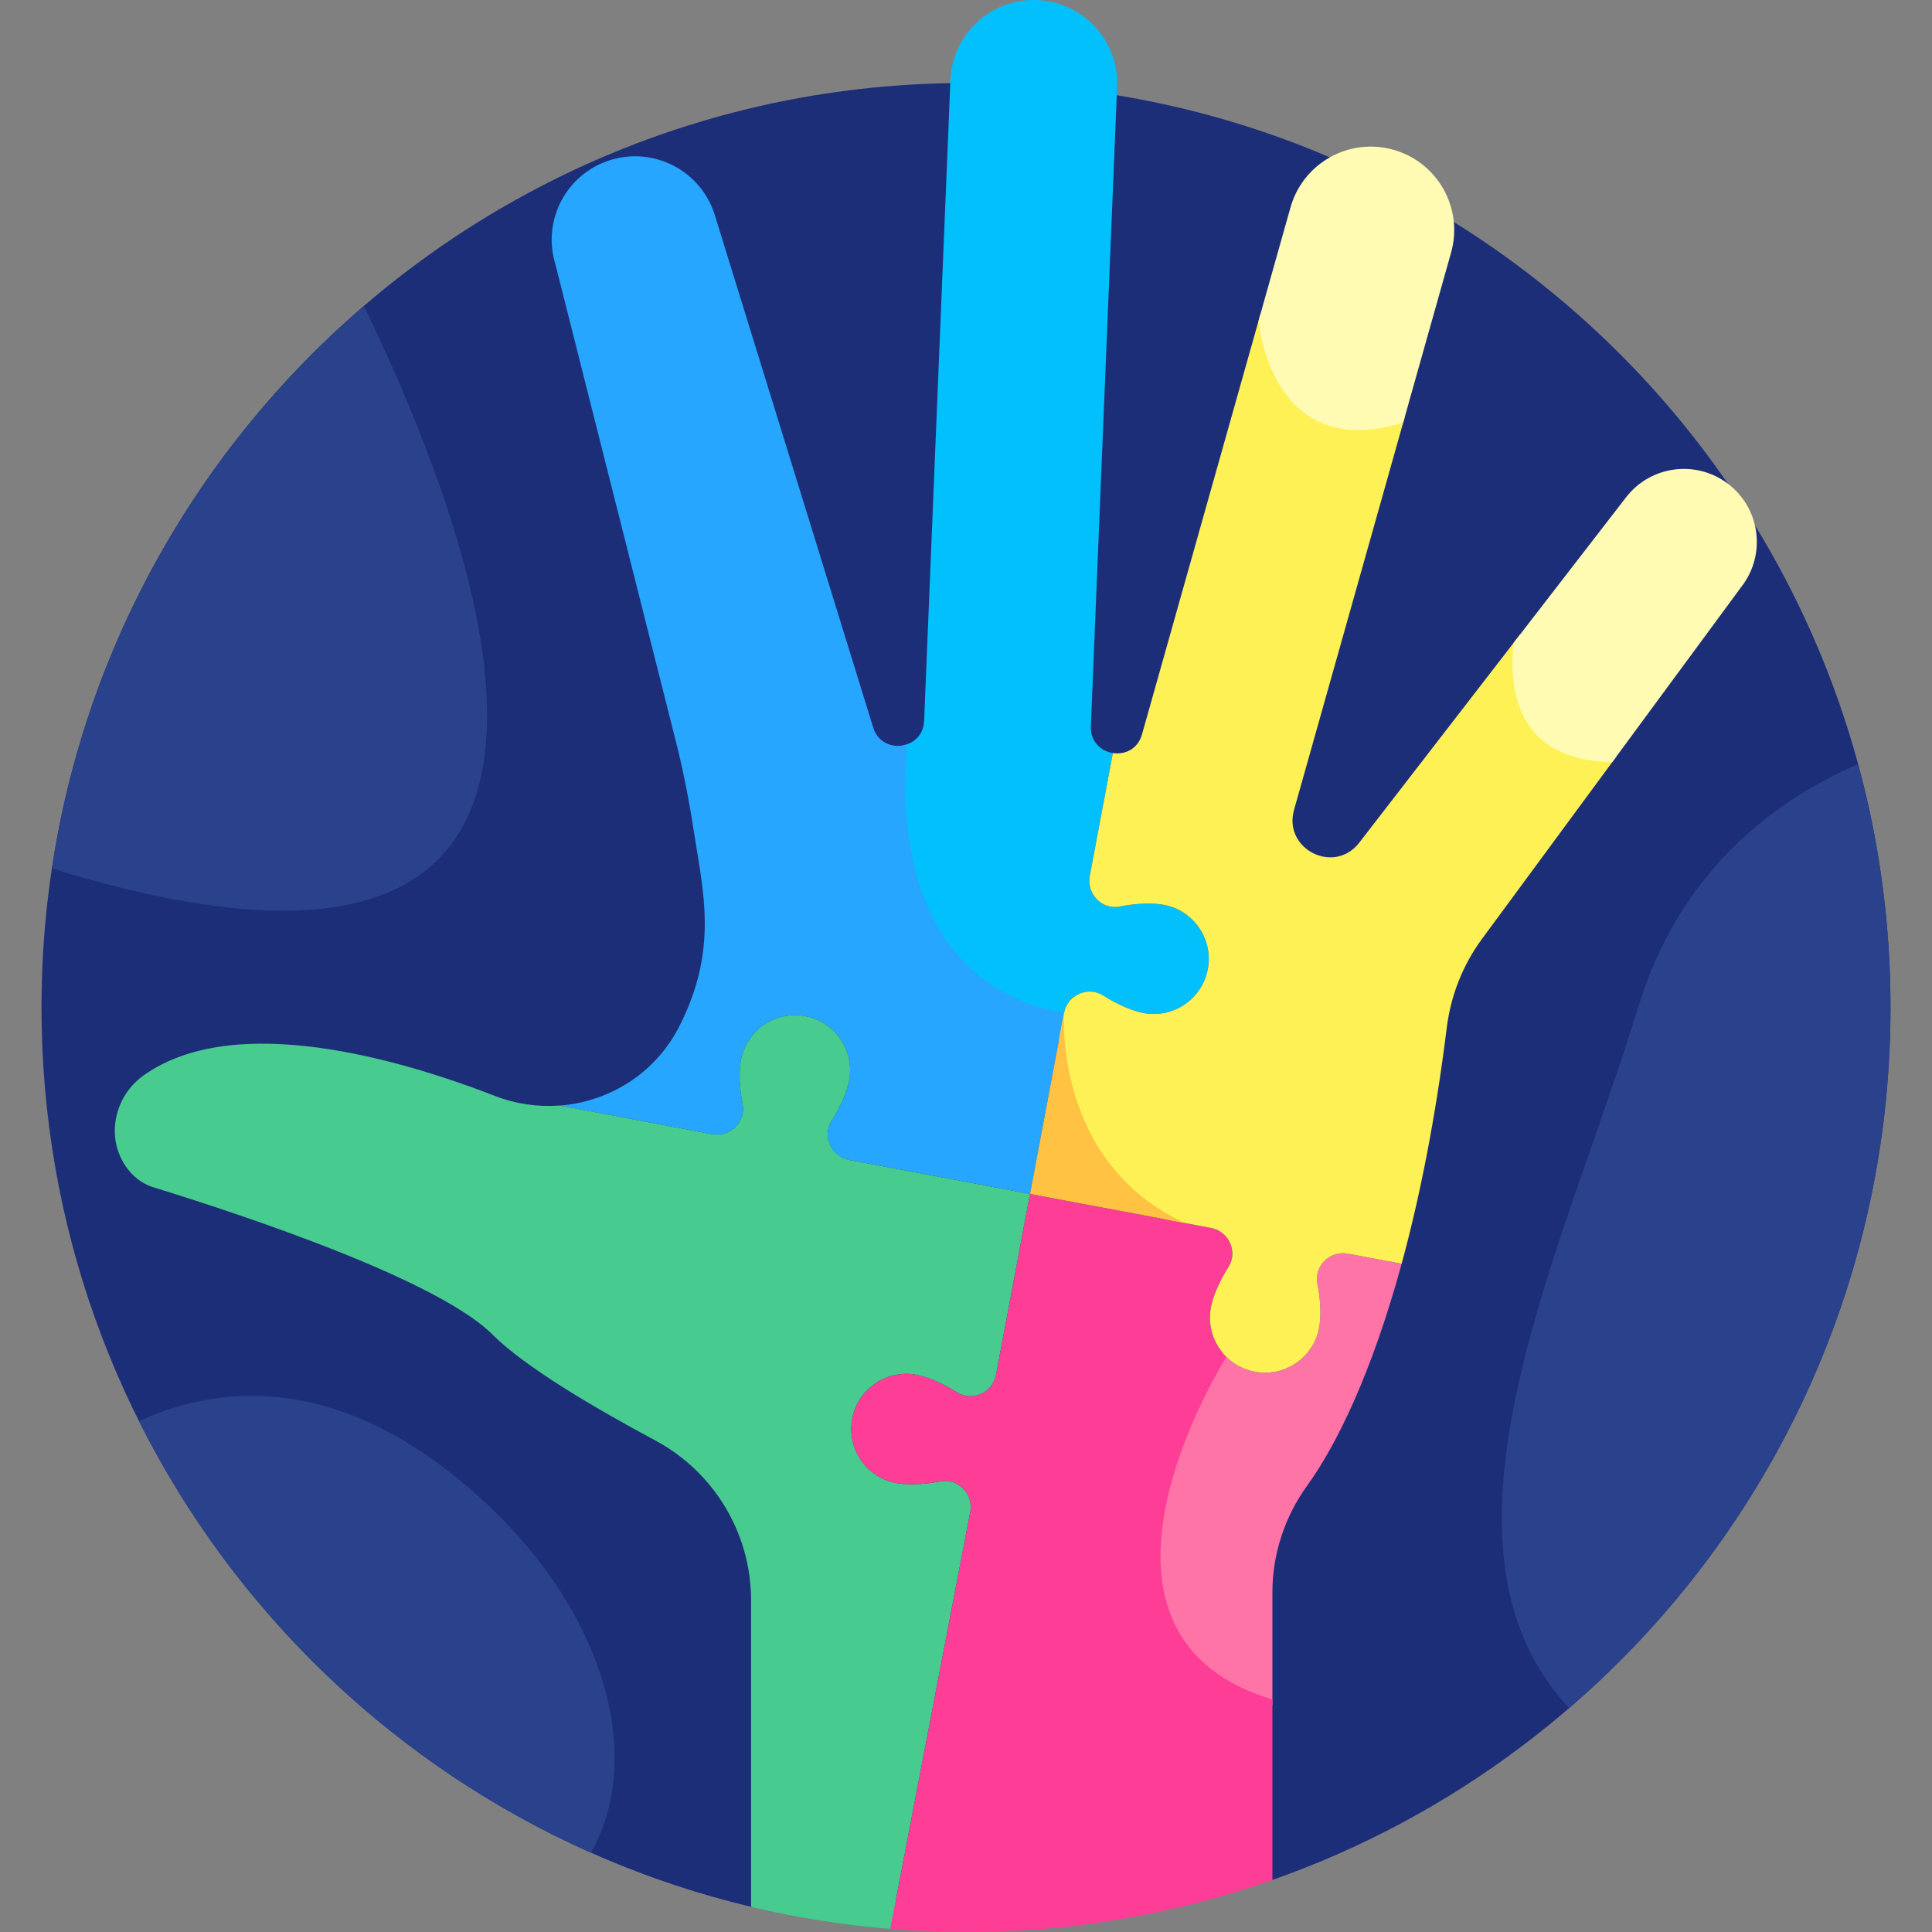 <svg xmlns="http://www.w3.org/2000/svg" id="Layer_1" height="512" viewBox="0 0 512 512" width="512"><rect x="0" y="0" width="512" height="512" fill="#808080" stroke="none"/><g><path d="m256 21.996c-135.311 0-245.002 109.691-245.002 245.002 0 115.702 80.208 212.657 188.05 238.333l138.152-7.126c95.398-33.503 163.802-124.359 163.802-231.206 0-135.312-109.691-245.003-245.002-245.003z" fill="#1d2e79"></path><path d="m308.44 239.788c-3.012-.566-7.314-.413-11.571.429-4.77.937-8.979-3.238-8.081-8.015l6.133-32.638c-3.157-.497-5.997-3.008-5.829-7.106l6.951-169.447c.5-12.198-8.982-22.492-21.18-22.992-.308-.013-.615-.019-.922-.019-11.79 0-21.582 9.309-22.07 21.198l-6.968 169.844c-.157 3.829-2.893 6.11-5.899 6.548-.39 3.102-1.818 17.073 1.824 32.177 5.304 21.998 18.986 35.771 39.608 39.907-.017 1.225.01 3.245.218 5.803l1.322-7.036c.891-4.739 6.287-7.201 10.365-4.628.028.018.055.035.083.053 3.661 2.33 7.614 4.035 10.625 4.601 7.919 1.488 15.545-3.725 17.034-11.644 1.489-7.921-3.724-15.547-11.643-17.035z" fill="#02c0fc"></path><path d="m213.382 269.284c7.919 1.488 13.132 9.115 11.645 17.033-.566 3.012-2.271 6.965-4.601 10.625-.006.009-.012.019-.018.029-2.597 4.091-.227 9.513 4.535 10.408l48.021 9.024 9.013-47.963c-50.635-9.06-41.405-71.255-41.405-71.255-3.412 1.306-7.808.019-9.17-4.386l-41.974-135.8c-3.606-11.664-15.989-18.191-27.646-14.591-11.663 3.605-18.196 15.982-14.591 27.647l31.949 126.524c2.011 7.965 3.563 16.035 4.803 24.156 2.395 15.681 6.482 30.908-3.971 51.363-6.325 12.378-18.537 19.903-31.652 20.883l40.403 7.592c4.739.891 8.992-3.244 8.074-7.978-.006-.032-.012-.064-.019-.096-.842-4.257-.995-8.559-.429-11.571 1.488-7.919 9.114-13.132 17.033-11.644z" fill="#27a6ff"></path><path d="m220.374 297.025c.018-.028.035-.055.053-.083 2.33-3.661 4.034-7.614 4.601-10.625 1.488-7.919-3.725-15.545-11.645-17.033-7.919-1.488-15.545 3.725-17.033 11.644-.566 3.012-.413 7.314.429 11.571.006.032.013.064.019.096.918 4.734-3.336 8.868-8.074 7.978l-40.402-7.592c-5.683.425-11.535-.372-17.152-2.547-25.487-9.871-69.015-22.5-93.055-5.484-7.715 5.46-10.141 16.119-4.899 23.983 1.675 2.513 4.051 4.649 7.42 5.701 11.789 3.684 73.589 22.749 89.89 39.051 8.641 8.641 27.374 19.611 43.072 28.013 15.657 8.38 25.45 24.671 25.45 42.429v81.205c11.981 2.853 24.302 4.827 36.894 5.848l21.192-110.533c.89-4.739-3.244-8.992-7.978-8.074-.032.006-.064.012-.096.019-4.257.842-8.559.995-11.57.429-7.919-1.488-13.133-9.114-11.644-17.033 1.488-7.919 9.114-13.133 17.033-11.645 3.012.566 6.965 2.27 10.626 4.601.027.017.055.035.083.052 4.078 2.573 9.474.111 10.365-4.628l9.013-47.963-47.963-9.013c-4.741-.892-7.203-6.289-4.629-10.367z" fill="#47cb8f"></path><path d="m332.546 363.523c-3.616-.68-6.657-2.648-8.764-5.331l-.174.834c-2.362 3.774-26.424 43.403-14.108 71.065 4.661 10.468 13.964 17.79 27.699 21.855v-29.932c0-10.172 3.254-20.053 9.209-28.3 7.776-10.768 17.12-29.786 25.039-58.805l-14.242-2.676c-4.739-.89-8.992 3.245-8.074 7.978.006.032.012.064.019.096.842 4.257.995 8.559.429 11.571-1.487 7.92-9.113 13.133-17.033 11.645z" fill="#ff74a6"></path><path d="m337.2 450.385c-58.664-17.756-12.178-90.788-12.178-90.788v-.001c-3.35-3.294-5.052-8.142-4.119-13.106.566-3.012 2.27-6.965 4.6-10.626.017-.027.035-.055.052-.082 2.574-4.078.111-9.475-4.627-10.365l-47.963-9.013-9.013 47.963c-.891 4.739-6.287 7.201-10.365 4.628-.028-.017-.055-.035-.083-.052-3.661-2.33-7.614-4.035-10.626-4.601-7.919-1.488-15.545 3.725-17.033 11.645-1.488 7.919 3.725 15.545 11.644 17.033 3.012.566 7.314.413 11.57-.429.032-.006.064-.013.096-.019 4.734-.918 8.868 3.336 7.978 8.074l-21.192 110.533c6.617.536 13.304.821 20.059.821 28.464 0 55.786-4.871 81.199-13.796v-47.819z" fill="#fe3d97"></path><path d="m407.301 192.582c-5.515-6.809-5.511-16.851-4.386-24.533l-42.698 55.27c-6.625 8.575-20.222 1.732-17.283-8.698l29.399-104.318c-.308.088-.61.158-.922.256-9.739 3.033-17.789 2.474-23.933-1.671-10.954-7.388-12.423-23.888-12.437-24.054l-.036-.441-.951-1.239-31.412 111.461c-1.11 3.937-4.573 5.445-7.721 4.949l-6.126 32.598c-.89 4.739 3.245 8.992 7.978 8.074.032-.006.064-.013.096-.019 4.257-.842 8.559-.995 11.571-.429 7.919 1.488 13.132 9.114 11.644 17.033s-9.114 13.132-17.034 11.644c-3.012-.566-6.965-2.27-10.625-4.601-.027-.018-.055-.035-.083-.053-4.078-2.573-9.474-.111-10.365 4.628l-1.322 7.036c.948 11.681 5.747 34.848 28.192 47.67l12.081 2.27c4.739.89 7.201 6.287 4.627 10.365-.018.027-.035.055-.052.082-2.33 3.661-4.034 7.614-4.6 10.626-1.488 7.919 3.725 15.545 11.644 17.033s15.545-3.725 17.033-11.644c.566-3.012.413-7.314-.429-11.571-.006-.032-.013-.064-.019-.096-.918-4.734 3.336-8.868 8.074-7.978l14.242 2.676c4.697-17.214 8.894-37.944 11.962-62.569 1.059-8.505 4.241-16.607 9.325-23.508l35.611-48.34c-9.699.014-16.767-2.626-21.045-7.909z" fill="#fef156"></path><path d="m272.964 316.403 41.041 7.712c-34.905-16.077-32.028-55.676-32.028-55.676z" fill="#ffc242"></path><g fill="#2a428b"><path d="m434.112 266.998c-19.368 63.581-59.294 141.694-18.274 185.678 52.146-44.93 85.164-111.446 85.164-185.678 0-22.315-3.001-43.927-8.59-64.472-22.848 9.91-47.41 28.725-58.3 64.472z"></path><path d="m119.112 390.104c-34.208-26.774-63.774-21.964-82.277-13.514 25.391 50.678 67.834 91.323 119.812 114.412 15.189-27.223 2.463-69.592-37.535-100.898z"></path><path d="m13.758 230.138c159.898 49.418 117.863-76.259 82.685-149.056-43.494 37.362-73.732 89.718-82.685 149.056z"></path></g><g fill="#fffbb3"><path d="m458.058 128.305c-8.453-6.532-20.599-4.971-27.13 3.482l-29.839 38.625c-1.357 13.199 1.407 31.089 26.156 31.575l34.295-46.553c6.531-8.453 4.971-20.599-3.482-27.129z"></path><path d="m333.546 84.956s3.055 38.028 38.31 27.036l12.691-45.033c3.311-11.75-3.529-23.96-15.28-27.271-11.75-3.312-23.96 3.529-27.271 15.28z"></path></g></g></svg>